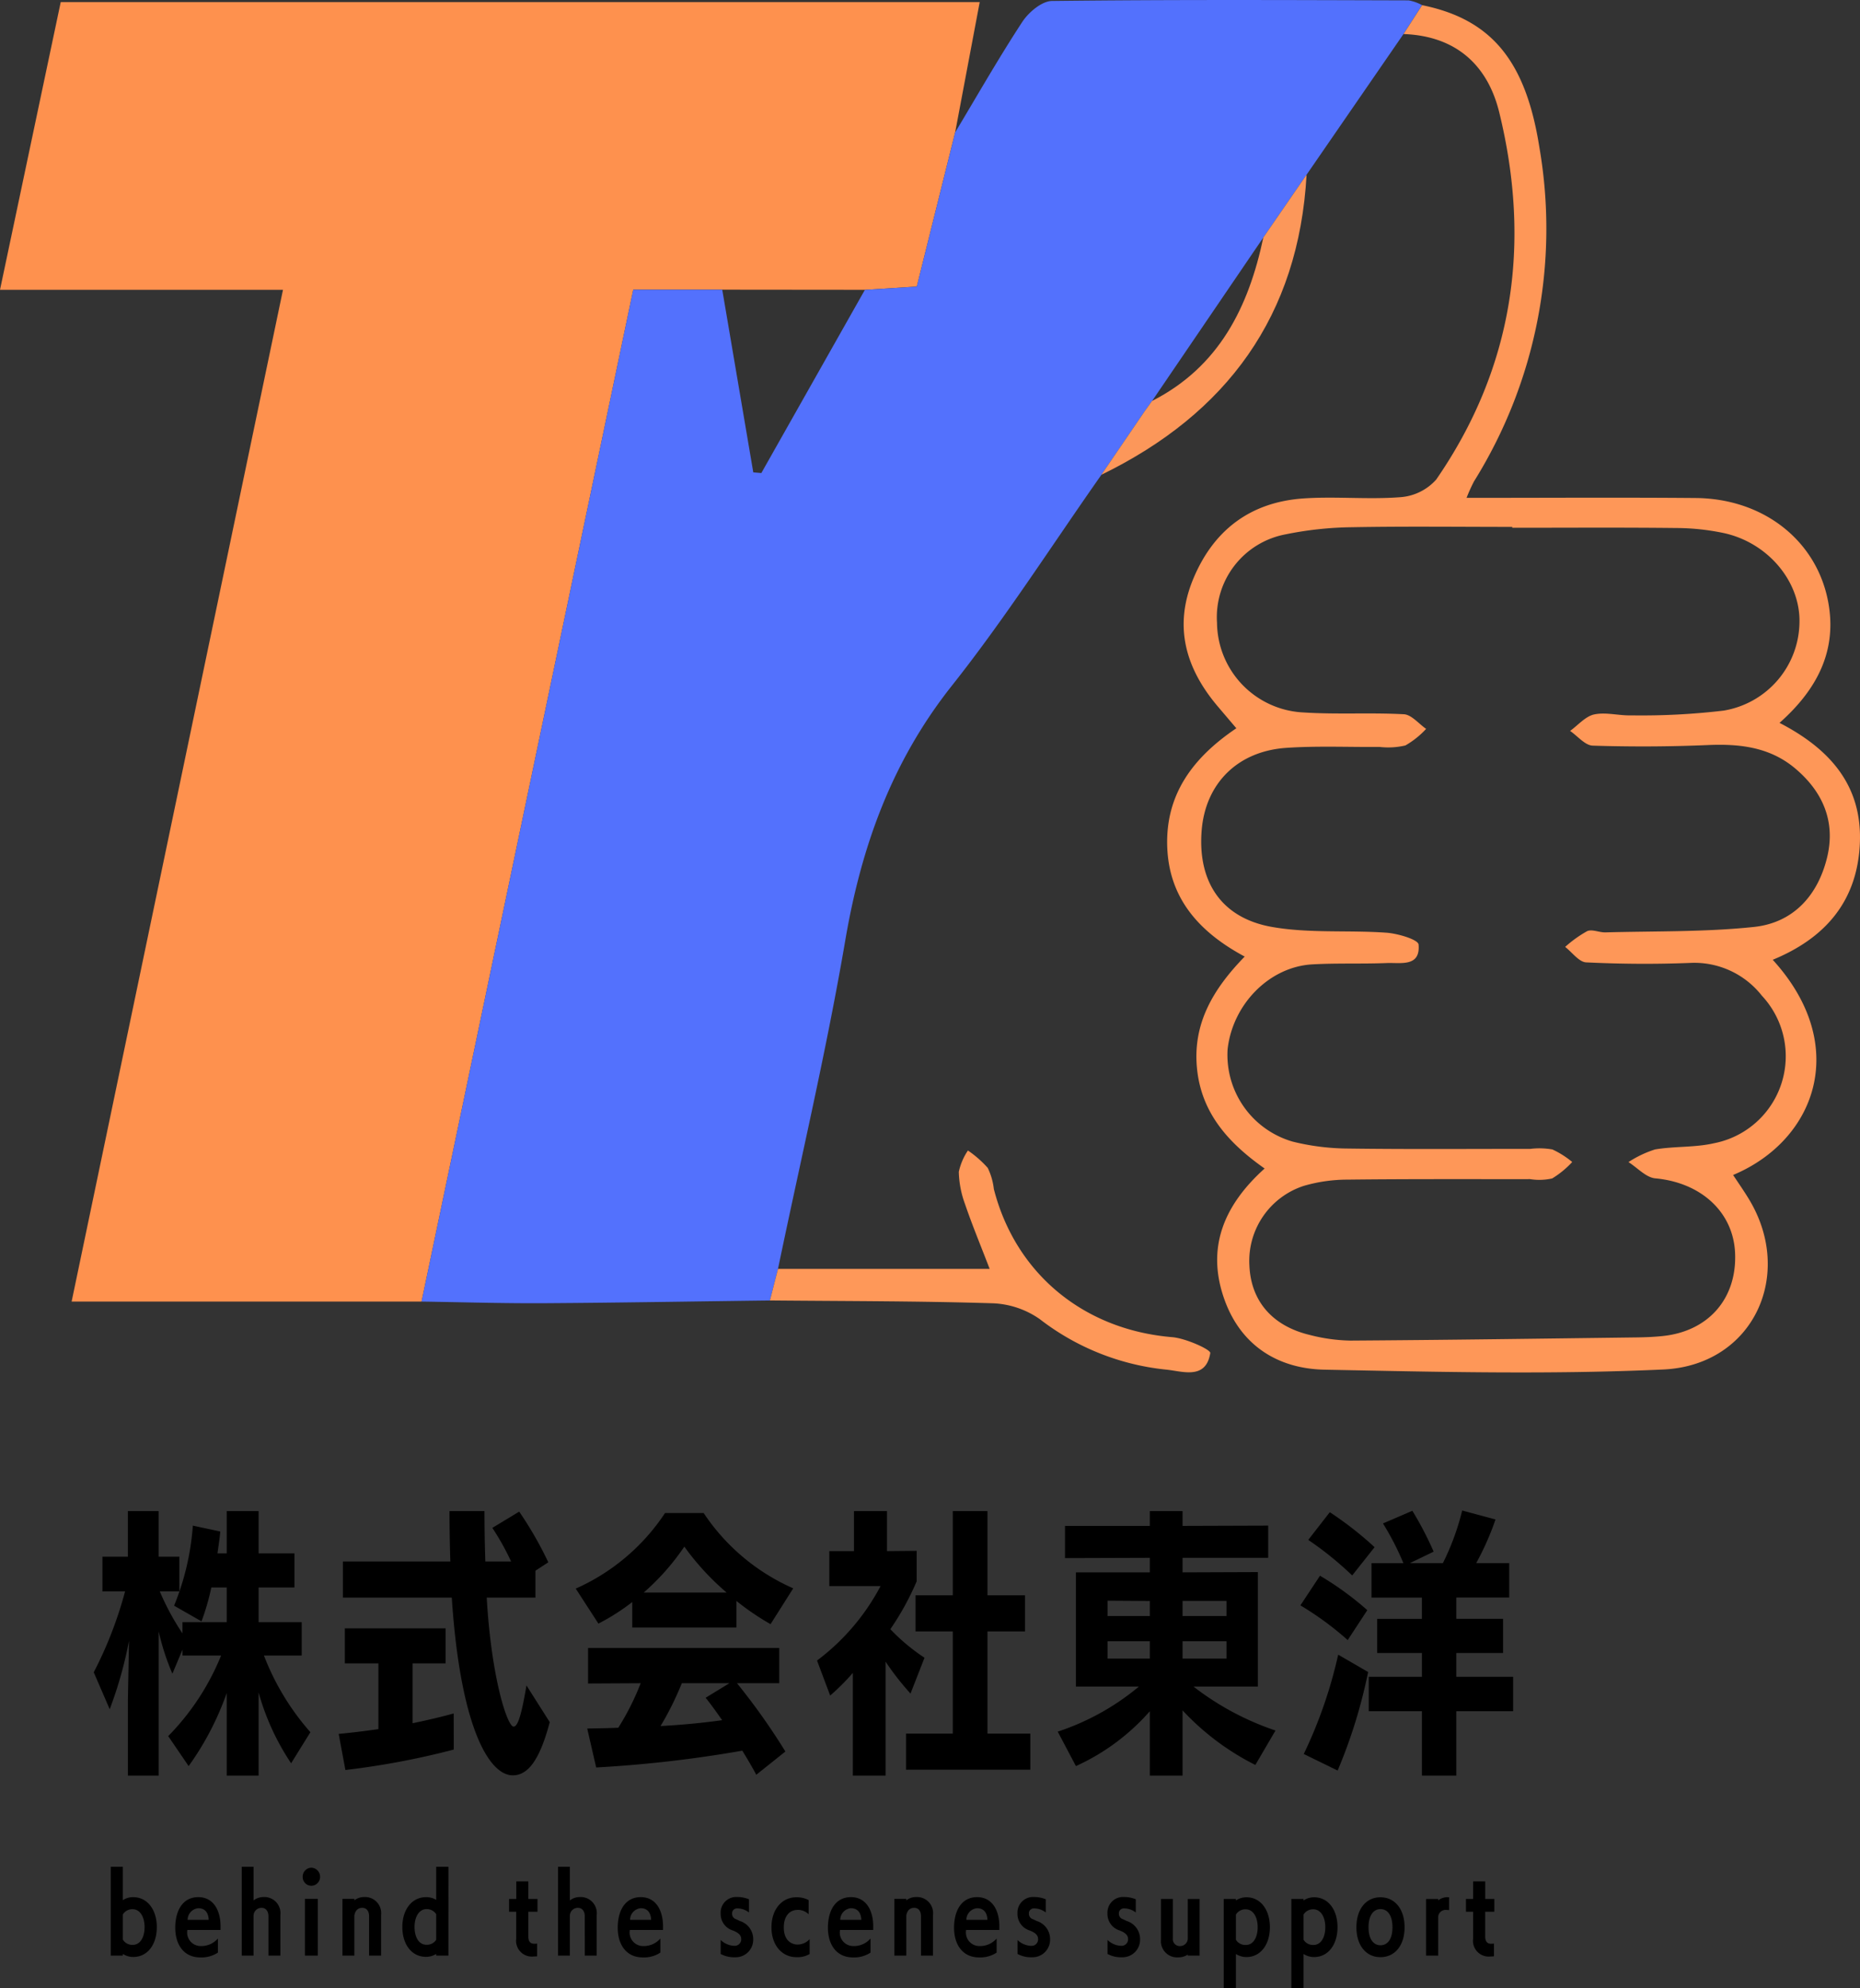 <svg xmlns="http://www.w3.org/2000/svg" xmlns:xlink="http://www.w3.org/1999/xlink" width="206" height="220.18" viewBox="0 0 206 220.18">
  <rect x="0" y="0" width="206" height="220.18" fill="#333333" stroke="none"/>
  <defs>
    <clipPath id="clip-path">
      <rect id="長方形_234" data-name="長方形 234" width="206" height="152" fill="none"/>
    </clipPath>
  </defs>
  <g id="logo_02" transform="translate(-1797 -6915.95)">
    <g id="グループ_511" data-name="グループ 511" transform="translate(1797 6915.95)">
      <g id="グループ_506" data-name="グループ 506" transform="translate(0 0)" clip-path="url(#clip-path)">
        <path id="パス_481" data-name="パス 481" d="M46.691,144.058H7.933c7.791-37.3,15.534-74.361,23.408-112.05H0L6.726.141h101.78c-.923,4.9-1.82,9.662-2.72,14.425-1.4,5.64-2.806,11.28-4.249,17.081l-5.747.359-15.8-.015H70.137c-7.861,37.57-15.653,74.819-23.446,112.067" transform="translate(0 0.091)" fill="#fe914e"/>
        <path id="パス_482" data-name="パス 482" d="M77.336,32.1l5.747-.358c1.443-5.8,2.847-11.441,4.251-17.081,2.457-4.094,4.822-8.248,7.437-12.24.7-1.063,2.159-2.3,3.284-2.315,13.167-.157,26.335-.1,39.5-.064a4.909,4.909,0,0,1,1.491.527q-1.029,1.6-2.059,3.2L126.254,19.35q-2.393,3.477-4.79,6.955-6.163,9.055-12.325,18.109l.03-.046q-.434.608-.87,1.218-2.383,3.5-4.77,7c-5.491,7.811-10.643,15.888-16.565,23.361-6.652,8.4-10.025,17.8-11.8,28.2-2.082,12.2-4.934,24.261-7.452,36.384q-.446,1.752-.895,3.5c-8.343.1-16.689.249-25.034.3-4.516.026-9.031-.114-13.547-.18,7.793-37.247,15.586-74.5,23.446-112.067h9.856Q63.257,42.2,64.975,52.316l.893.074Q71.6,42.245,77.336,32.1" transform="translate(18.453 0)" fill="#5371fd"/>
        <path id="パス_483" data-name="パス 483" d="M104.358,3.549q1.029-1.6,2.059-3.2c7.819,1.588,11.508,6.33,12.993,15.784A52.9,52.9,0,0,1,112.157,53.1a18.559,18.559,0,0,0-.818,1.816c8.7,0,17.041-.054,25.379.016,7.444.064,13.325,4.641,14.648,11.38,1.083,5.526-1.235,9.856-5.366,13.524,5.7,2.946,9.294,7.088,8.881,13.677-.392,6.264-3.965,10.228-9.633,12.561,8.654,9.487,4.767,20-4.388,23.834.587.888,1.171,1.725,1.7,2.59,5.185,8.436.519,18.5-9.435,18.952-12.477.573-25.007.27-37.509.02-5.167-.1-9.268-2.671-11.09-7.762-2.042-5.7-.093-10.429,4.448-14.517-4.021-2.829-7.05-6.177-7.5-11.2-.44-4.887,1.791-8.673,5.293-12.273C81.7,103,78.362,99.242,78.185,93.506S81,83.7,85.841,80.433c-.732-.862-1.405-1.651-2.077-2.445-3.54-4.187-4.878-8.823-2.708-14.069,2.24-5.422,6.339-8.538,12.227-8.94,3.555-.244,7.158.138,10.71-.137a5.882,5.882,0,0,0,3.988-1.959c8.586-12.453,10.529-26.164,6.976-40.665-1.295-5.284-4.848-8.467-10.6-8.67M116.4,58.226v-.094c-5.911,0-11.826-.074-17.735.035a38.9,38.9,0,0,0-7.341.784A9.336,9.336,0,0,0,83.7,68.744a10.05,10.05,0,0,0,9.565,9.937c3.7.241,7.426,0,11.128.2.85.046,1.647,1.054,2.469,1.62a9.71,9.71,0,0,1-2.3,1.837,8.34,8.34,0,0,1-2.856.163c-3.436.028-6.882-.13-10.3.1-5.405.356-8.954,3.915-9.4,9.077-.484,5.676,2.125,9.757,7.768,10.756,4.135.732,8.461.338,12.689.641,1.27.092,3.51.755,3.56,1.31.223,2.514-1.991,1.989-3.522,2.05-2.746.11-5.5-.007-8.248.147-4.755.269-8.82,4.412-9.38,9.4a10,10,0,0,0,7.206,10.23,26.043,26.043,0,0,0,6.1.766c6.735.094,13.473.036,20.21.04a8.36,8.36,0,0,1,2.459.063,9.848,9.848,0,0,1,2.191,1.389,10.258,10.258,0,0,1-2.217,1.821,6.563,6.563,0,0,1-2.449.076c-6.736.008-13.474-.026-20.21.054a17.376,17.376,0,0,0-4.843.69,8.737,8.737,0,0,0-6.034,8.795c.157,3.948,2.527,6.732,6.718,7.726a19.2,19.2,0,0,0,4.473.618c10.579-.069,21.158-.219,31.737-.354.961-.013,1.926-.053,2.88-.155,5.043-.537,8.181-4.144,7.986-9.146-.179-4.592-3.79-7.852-8.846-8.315-1.033-.1-1.978-1.178-2.963-1.8a11.9,11.9,0,0,1,2.94-1.4c2.15-.369,4.4-.2,6.516-.685a9.818,9.818,0,0,0,5.318-16.344,9.5,9.5,0,0,0-7.914-3.631c-3.844.152-7.7.127-11.545-.059-.8-.04-1.553-1.114-2.328-1.712A13.326,13.326,0,0,1,124.7,102.9c.547-.237,1.343.158,2.024.138,5.483-.15,11-.026,16.437-.6,4.37-.46,7.087-3.491,8.109-7.7.961-3.963-.468-7.281-3.55-9.868-2.789-2.343-6.108-2.73-9.638-2.578-4.251.183-8.517.2-12.768.066-.853-.028-1.673-1.061-2.508-1.631.885-.638,1.7-1.62,2.674-1.827,1.3-.275,2.728.147,4.1.105a77.071,77.071,0,0,0,10.23-.527,10.04,10.04,0,0,0,8.4-9.8c.083-4.5-3.471-8.78-8.355-9.858a26.08,26.08,0,0,0-5.3-.565c-6.048-.068-12.1-.026-18.149-.026" transform="translate(51.087 0.223)" fill="#fe9758"/>
        <path id="パス_484" data-name="パス 484" d="M51.571,93.947q.446-1.752.895-3.5H75.907c-1.02-2.653-1.946-4.882-2.723-7.16a11.058,11.058,0,0,1-.694-3.588A6.8,6.8,0,0,1,73.5,77.336a12,12,0,0,1,2.193,1.924A7.163,7.163,0,0,1,76.37,81.6c2.411,9.4,9.99,15.6,19.752,16.409,1.515.125,4.279,1.381,4.22,1.758-.483,3.025-3.115,2-4.931,1.832a27.377,27.377,0,0,1-13.944-5.58,9.722,9.722,0,0,0-5.184-1.761c-8.233-.254-16.474-.236-24.713-.313" transform="translate(33.7 50.083)" fill="#fe9859"/>
        <path id="パス_485" data-name="パス 485" d="M91.708,18.7q2.4-3.477,4.79-6.956c-.871,15.619-8.808,26.451-22.725,33.232l4.77-7q.434-.608.87-1.216l-.031.044c7.441-3.789,10.695-10.4,12.327-18.107" transform="translate(48.209 7.605)" fill="#fc975a"/>
        <path id="パス_486" data-name="パス 486" d="M77.527,26.928q-.434.608-.868,1.218.434-.61.868-1.218" transform="translate(50.095 17.439)" fill="#f4f2f8"/>
      </g>
    </g>
    <path id="パス_494" data-name="パス 494" d="M-54.746-1.953a27.983,27.983,0,0,1-5.146-8.494h4.185v-3.689h-4.774V-17.98h3.968v-3.782h-3.968v-4.681h-3.534v4.681h-1.023c.124-.868.248-1.674.31-2.418l-3.038-.651a28.7,28.7,0,0,1-2.077,8.866l3.038,1.736A25.831,25.831,0,0,0-65.72-17.98h1.705v3.844h-4.9v1.24a27.984,27.984,0,0,1-2.511-4.65h2.17V-21.39h-2.294v-5.053h-3.41v5.053h-2.821v3.844h2.511A44.378,44.378,0,0,1-78.74-8.587L-76.973-4.5a44.88,44.88,0,0,0,2.139-7.595l-.124,6.51V2.852h3.41V-13.113a26.784,26.784,0,0,0,1.519,4.681l1.116-2.666v.651h4.278a27.387,27.387,0,0,1-5.859,8.928L-68.231,1.8a31.928,31.928,0,0,0,4.216-8.091V2.852h3.534V-6.355a27.051,27.051,0,0,0,3.6,7.843ZM-30.814-7.13c-.558,3.286-.961,4.557-1.426,4.557-.713,0-2.48-5.518-2.976-14.291h5.394V-19.84l1.426-.93a40.876,40.876,0,0,0-3.224-5.611l-2.976,1.8a27.864,27.864,0,0,1,2.077,3.72h-2.852c-.062-1.829-.093-3.72-.093-5.58h-3.875c0,1.643.031,3.689.093,5.58h-11.9v4h12.059c.93,14.136,4.061,19.685,6.758,19.685,1.674,0,2.976-1.674,4.092-5.89Zm-8.06,3.1c-1.333.372-2.914.744-4.557,1.085V-9.579h3.658v-3.875h-11.16v3.875h3.72v7.285c-1.519.217-3.007.4-4.4.527l.744,4a87.608,87.608,0,0,0,12-2.263ZM-2.139.186A72.385,72.385,0,0,0-7.5-7.378h4.681v-3.906H-23.994v3.937l5.828-.031a28.176,28.176,0,0,1-2.48,4.929c-1.24.062-2.418.062-3.441.093l.992,4.309A137.549,137.549,0,0,0-6.913.093c.558.9,1.085,1.8,1.55,2.666Zm.868-18.073a23.062,23.062,0,0,1-9.92-8.339h-4.278a23.078,23.078,0,0,1-9.889,8.37l2.511,3.875A23.341,23.341,0,0,0-19.1-16.368v2.821H-7.564v-2.945a28.144,28.144,0,0,0,3.782,2.573ZM-8.339-7.378l-2.635,1.612c.558.682,1.178,1.55,1.829,2.48-2.17.31-4.526.527-6.82.651a33.8,33.8,0,0,0,2.356-4.743Zm-9.486-10.044a26.334,26.334,0,0,0,4.495-5.084,28.446,28.446,0,0,0,4.681,5.084ZM24.986,2.2v-4H20.243V-13.113H24.4v-4H20.243v-9.331H16.4v9.331H12.276v4H16.4V-1.8H11.222v4ZM8.959,2.852V-9.765a30.1,30.1,0,0,0,2.759,3.534l1.55-3.968a21.776,21.776,0,0,1-3.782-3.162,30.517,30.517,0,0,0,2.914-5.3v-3.379l-3.286.031v-4.433H5.456v4.433H2.728v3.875H8.4A24.668,24.668,0,0,1,1.364-9.889L2.821-6.014A24,24,0,0,0,5.332-8.525V2.852ZM52.142-2.139a30.832,30.832,0,0,1-9.083-4.867h7.13V-19.685l-8.339.031v-1.612h9.486v-3.565L41.85-24.8v-1.643H38.223V-24.8H28.83v3.565l9.393-.031v1.612H30.039V-7.006h6.975a27.419,27.419,0,0,1-8.99,4.991L30.039,1.8a24.148,24.148,0,0,0,8.184-6.076v7.13H41.85V-4.371a28.349,28.349,0,0,0,8.06,6.045Zm-5.425-7.967H41.85v-1.922h4.867Zm-8.494,0H33.542v-1.922h4.681Zm8.494-4.712H41.85v-1.674h4.867Zm-8.494,0H33.542v-1.7l4.681.031ZM72.168,2.852v-7.13h6.293V-8.091H72.168v-2.635h5.177v-3.782H72.168v-2.356h5.859v-3.813H74.369a30.913,30.913,0,0,0,2.139-4.836l-3.689-.992a27.785,27.785,0,0,1-2.139,5.828H67.022l2.635-1.271A37.079,37.079,0,0,0,67.3-26.474l-3.255,1.4a30.685,30.685,0,0,1,2.263,4.4H62.775v3.813h5.58v2.356H63.4v3.782h4.96v2.635h-5.89v3.813h5.89v7.13ZM59.024,2.294A57.25,57.25,0,0,0,62.4-8.618L59.086-10.54a50.933,50.933,0,0,1-3.813,11ZM62.31-15.469a33.9,33.9,0,0,0-5.239-3.813L54.9-16a34.406,34.406,0,0,1,5.239,3.844Zm.806-6.975a38.805,38.805,0,0,0-4.96-3.875L55.769-23.25a36.9,36.9,0,0,1,4.867,3.937Z" transform="translate(1886.123 7109.746)"/>
    <path id="パス_495" data-name="パス 495" d="M-75.075.583V.4A2.158,2.158,0,0,0-73.92.737c1.562,0,2.607-1.353,2.607-3.311,0-1.892-1.023-3.311-2.607-3.311a2.009,2.009,0,0,0-1.155.33v-3.7h-1.342V.583Zm0-4.554A1.223,1.223,0,0,1-74-4.554c.825,0,1.331.847,1.331,1.98S-73.15-.605-73.975-.605a1.215,1.215,0,0,1-1.1-.583Zm10.527,2.662a2.419,2.419,0,0,1-1.892.836,1.492,1.492,0,0,1-1.5-1.694v-.088h3.685V-2.7c-.011-1.7-.77-3.19-2.464-3.19-1.76,0-2.552,1.54-2.552,3.388,0,1.892.968,3.289,2.772,3.289A3.3,3.3,0,0,0-64.548.253ZM-67.9-3.377a1.3,1.3,0,0,1,1.177-1.287c.847,0,1.133.627,1.155,1.287ZM-57.629.583v-4.5A1.783,1.783,0,0,0-59.51-5.9h-.022a1.791,1.791,0,0,0-1.067.374V-9.251h-1.309V.583H-60.6V-3.828a.883.883,0,0,1,.891-.88c.495,0,.759.418.759.913V.583Zm4.147,0V-5.7h-1.43V.583ZM-54.2-7.15a.979.979,0,0,0,.968-.979A1,1,0,0,0-54.2-9.152a.988.988,0,0,0-.957,1.023A.963.963,0,0,0-54.2-7.15ZM-46.475.583v-4.5A1.783,1.783,0,0,0-48.356-5.9h-.022a1.75,1.75,0,0,0-1.056.363V-5.7h-1.32V.583h1.32V-3.828c.077-.55.374-.88.88-.88s.748.418.748.913V.583Zm7.458,0V-9.251H-40.37v3.663a2.111,2.111,0,0,0-1.122-.3c-1.595,0-2.629,1.408-2.629,3.3,0,1.958,1.056,3.311,2.618,3.311A2.1,2.1,0,0,0-40.37.4V.583ZM-40.37-1.166a1.227,1.227,0,0,1-1.089.55c-.825,0-1.309-.836-1.309-1.969s.506-1.98,1.331-1.98A1.236,1.236,0,0,1-40.37-4Zm11.176.418a2.7,2.7,0,0,1-.3.022c-.352,0-.671-.143-.671-.8V-4.268h1.012V-5.687h-1.012V-7.634H-31.5v1.947H-32.3v1.419h.792v2.981A1.745,1.745,0,0,0-29.568.682c.132,0,.253-.011.374-.022Zm6.6,1.331v-4.5A1.783,1.783,0,0,0-24.475-5.9H-24.5a1.791,1.791,0,0,0-1.067.374V-9.251h-1.309V.583h1.309V-3.828a.883.883,0,0,1,.891-.88c.5,0,.759.418.759.913V.583Zm7.051-1.892a2.419,2.419,0,0,1-1.892.836,1.492,1.492,0,0,1-1.5-1.694v-.088h3.685V-2.7c-.011-1.7-.77-3.19-2.464-3.19-1.76,0-2.552,1.54-2.552,3.388,0,1.892.968,3.289,2.772,3.289A3.3,3.3,0,0,0-15.543.253ZM-18.9-3.377a1.3,1.3,0,0,1,1.177-1.287c.847,0,1.133.627,1.155,1.287ZM-8.866.4A3.1,3.1,0,0,0-7.26.77a1.947,1.947,0,0,0,2-2,2.1,2.1,0,0,0-1.5-2.024c-.011-.011-.308-.154-.418-.2A.618.618,0,0,1-7.6-4.07a.541.541,0,0,1,.594-.572h.055a2.118,2.118,0,0,1,1.221.451V-5.654a3.524,3.524,0,0,0-1.32-.253A1.726,1.726,0,0,0-8.866-4.092,1.908,1.908,0,0,0-7.524-2.2c.693.275.935.561.935.968A.716.716,0,0,1-7.315-.5a2.27,2.27,0,0,1-1.551-.649ZM.99-1.243A1.814,1.814,0,0,1-.374-.638c-.33,0-1.5-.176-1.5-1.914,0-1.155.572-1.925,1.54-1.925a1.662,1.662,0,0,1,1.21.484V-5.566A2.872,2.872,0,0,0-.5-5.874c-1.562,0-2.739,1.32-2.739,3.322,0,2.024,1.2,3.311,2.761,3.311A2.627,2.627,0,0,0,.99.407Zm6.743-.066a2.419,2.419,0,0,1-1.892.836,1.492,1.492,0,0,1-1.5-1.694v-.088H8.03V-2.7c-.011-1.7-.77-3.19-2.464-3.19-1.76,0-2.552,1.54-2.552,3.388,0,1.892.968,3.289,2.772,3.289A3.3,3.3,0,0,0,7.733.253ZM4.378-3.377A1.3,1.3,0,0,1,5.555-4.664c.847,0,1.133.627,1.155,1.287ZM14.652.583v-4.5A1.783,1.783,0,0,0,12.771-5.9h-.022a1.75,1.75,0,0,0-1.056.363V-5.7h-1.32V.583h1.32V-3.828c.077-.55.374-.88.88-.88s.748.418.748.913V.583ZM21.7-1.309a2.419,2.419,0,0,1-1.892.836,1.492,1.492,0,0,1-1.5-1.694v-.088H22V-2.7c-.011-1.7-.77-3.19-2.464-3.19-1.76,0-2.552,1.54-2.552,3.388,0,1.892.968,3.289,2.772,3.289A3.3,3.3,0,0,0,21.7.253ZM18.348-3.377a1.3,1.3,0,0,1,1.177-1.287c.847,0,1.133.627,1.155,1.287ZM24.013.4A3.1,3.1,0,0,0,25.619.77a1.947,1.947,0,0,0,2-2,2.1,2.1,0,0,0-1.5-2.024c-.011-.011-.308-.154-.418-.2a.618.618,0,0,1-.429-.616.541.541,0,0,1,.594-.572h.055a2.118,2.118,0,0,1,1.221.451V-5.654a3.524,3.524,0,0,0-1.32-.253,1.726,1.726,0,0,0-1.815,1.815A1.908,1.908,0,0,0,25.355-2.2c.693.275.935.561.935.968a.716.716,0,0,1-.726.737,2.27,2.27,0,0,1-1.551-.649Zm9.966,0A3.1,3.1,0,0,0,35.585.77a1.947,1.947,0,0,0,2-2,2.1,2.1,0,0,0-1.5-2.024c-.011-.011-.308-.154-.418-.2a.618.618,0,0,1-.429-.616.541.541,0,0,1,.594-.572h.055a2.118,2.118,0,0,1,1.221.451V-5.654a3.524,3.524,0,0,0-1.32-.253,1.726,1.726,0,0,0-1.815,1.815A1.908,1.908,0,0,0,35.321-2.2c.693.275.935.561.935.968A.716.716,0,0,1,35.53-.5a2.27,2.27,0,0,1-1.551-.649Zm10.2.187v-6.27H42.867v4.444a.856.856,0,0,1-.88.77.768.768,0,0,1-.77-.869V-5.687H39.9v4.51A1.793,1.793,0,0,0,41.811.781h.022A1.879,1.879,0,0,0,42.867.473v.11ZM48.2,4.169V.407a2.187,2.187,0,0,0,1.155.341c1.562,0,2.607-1.364,2.607-3.311,0-1.892-1-3.311-2.6-3.311a2.111,2.111,0,0,0-1.166.352v-.165H46.849V4.18Zm0-8.129a1.223,1.223,0,0,1,1.078-.583c.825,0,1.331.847,1.331,1.98S50.127-.594,49.3-.594a1.228,1.228,0,0,1-1.1-.572Zm7.491,8.129V.407a2.187,2.187,0,0,0,1.155.341c1.562,0,2.607-1.364,2.607-3.311,0-1.892-1-3.311-2.6-3.311a2.111,2.111,0,0,0-1.166.352v-.165H54.34V4.18Zm0-8.129a1.223,1.223,0,0,1,1.078-.583c.825,0,1.331.847,1.331,1.98S57.618-.594,56.793-.594a1.228,1.228,0,0,1-1.1-.572ZM64.207.759c1.606,0,2.673-1.309,2.673-3.311s-1.067-3.322-2.673-3.322-2.662,1.32-2.662,3.322S62.612.759,64.207.759Zm0-1.32c-.781,0-1.32-.7-1.32-1.991s.539-2.013,1.32-2.013c.814,0,1.331.726,1.331,2.013S65.021-.561,64.207-.561Zm6.4,1.144V-3.773a.822.822,0,0,1,.9-.7,2.51,2.51,0,0,1,.3.022v-1.43h-.1a1.629,1.629,0,0,0-1.1.352v-.154H69.256V.583ZM76.78-.748a2.7,2.7,0,0,1-.3.022c-.352,0-.671-.143-.671-.8V-4.268h1.012V-5.687H75.812V-7.634H74.47v1.947h-.792v1.419h.792v2.981A1.745,1.745,0,0,0,76.406.682c.132,0,.253-.011.374-.022Z" transform="translate(1885.681 7131.95)"/>
  </g>
</svg>

